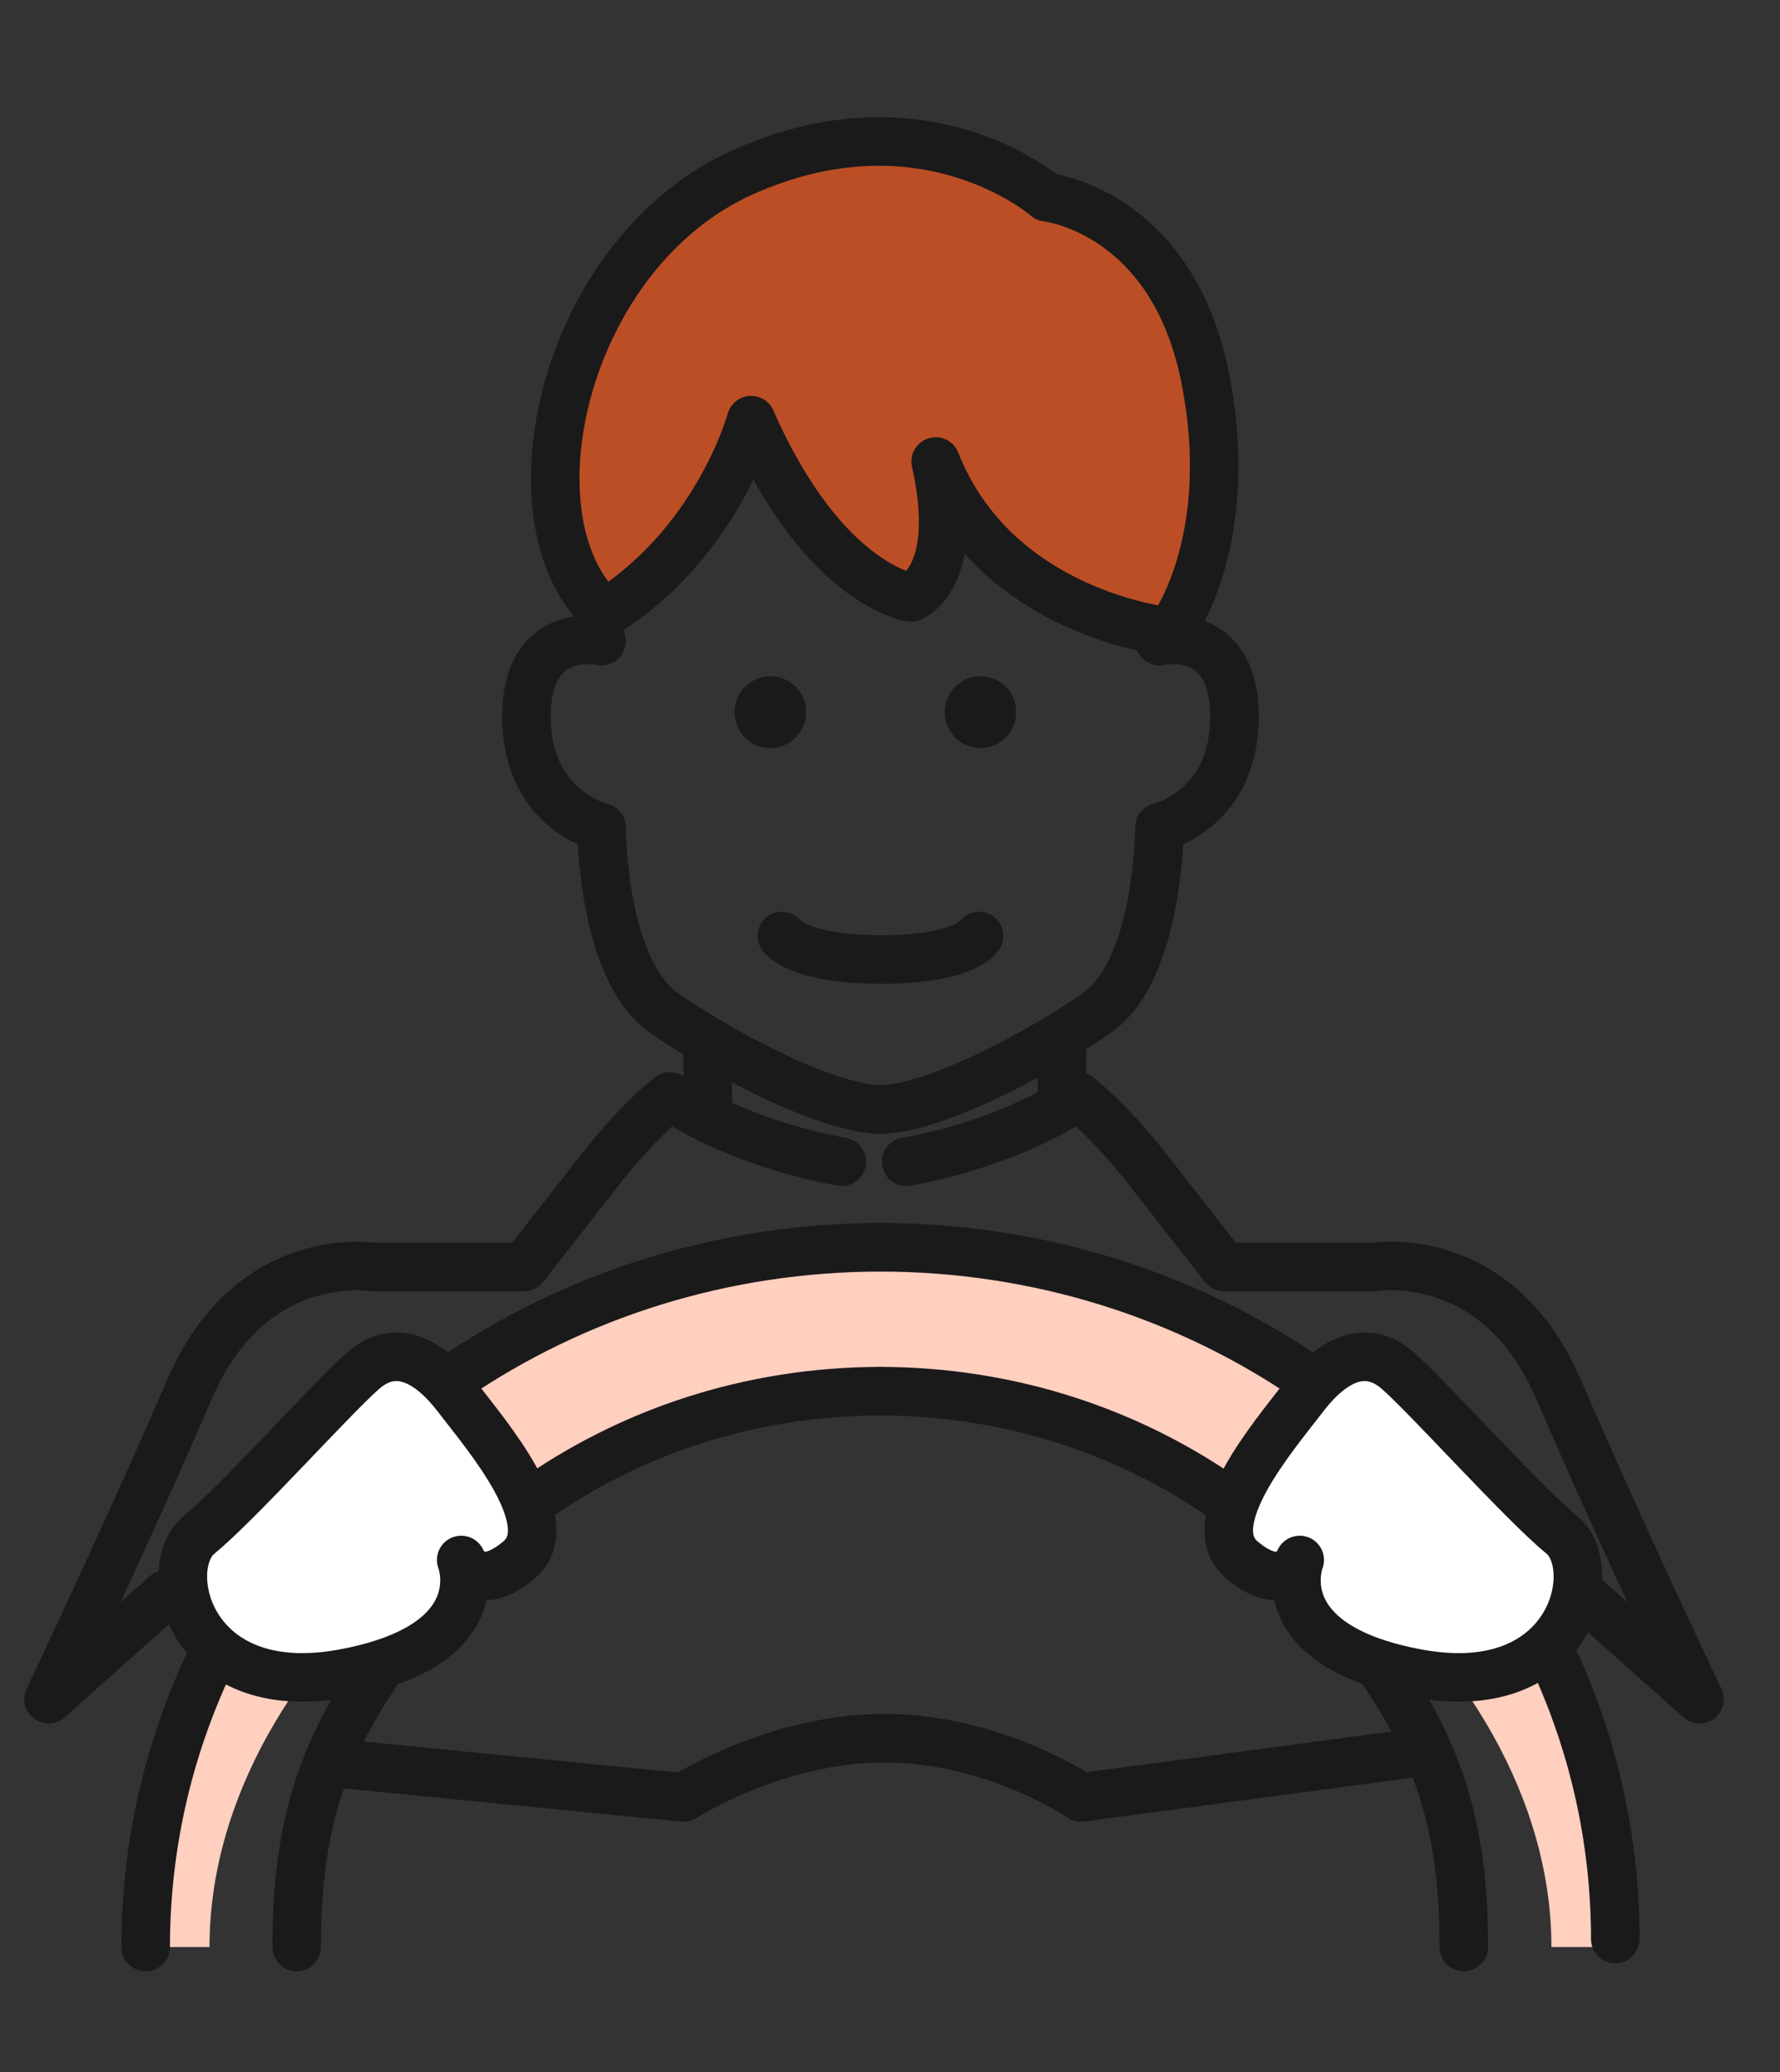 <svg width="110" height="128" viewBox="0 0 110 128" fill="none" xmlns="http://www.w3.org/2000/svg">
<rect x="0" y="0" width="110" height="128" fill="#333333" stroke="none"/>
<path d="M100.05 120.274C100.05 97.151 79.571 76.527 54.339 76.527C29.078 76.527 8.628 97.18 8.628 120.274H12.948C12.948 102.089 34.004 85.445 54.339 85.445C74.703 85.445 95.874 102.089 95.874 120.274H100.05Z" fill="#FFCFC0"/>
<path d="M37.172 39.606C37.172 39.606 32.535 38.532 32.535 44.283C32.535 50.035 37.172 51.109 37.172 51.109C37.172 51.109 37.172 59.94 41.089 62.613C45.007 65.314 51.257 68.538 54.483 68.538" stroke="#1A1A1A" stroke-width="3" stroke-miterlimit="10" stroke-linecap="round" stroke-linejoin="round"/>
<path d="M43.739 64.762V68.248" stroke="#1A1A1A" stroke-width="3" stroke-miterlimit="10" stroke-linecap="round" stroke-linejoin="round"/>
<path d="M10.258 98.487L3 104.965C3 104.965 7.868 94.74 11.699 85.851C15.501 76.963 23.105 78.27 23.105 78.27H32.38L37.017 72.344C37.017 72.344 39.148 69.526 41.395 67.725C46.119 70.862 52.024 71.763 52.024 71.763" stroke="#1A1A1A" stroke-width="3" stroke-miterlimit="10" stroke-linecap="round" stroke-linejoin="round"/>
<path d="M12.286 94.827C14.705 92.852 20.581 86.287 22.453 84.66C24.326 83.034 26.371 83.847 28.243 86.287C30.115 88.727 34.753 94.101 32.074 96.367C29.395 98.603 28.502 96.367 28.502 96.367C28.502 96.367 30.634 101.683 21.1 103.396C11.566 105.081 9.866 96.802 12.286 94.827Z" fill="white" stroke="#1A1A1A" stroke-width="3" stroke-miterlimit="10" stroke-linecap="round" stroke-linejoin="round"/>
<path d="M46.418 25.954C46.418 25.954 44.373 33.506 37.374 37.893C31.095 32.286 34.724 15.613 45.957 10.616C57.191 5.62 64.68 12.185 64.68 12.185C64.68 12.185 72.399 12.998 74.473 23.31C76.518 33.623 72.312 39.025 72.312 39.025C72.312 39.025 61.569 38.009 57.824 28.51C59.437 35.743 56.298 36.905 56.298 36.905C56.298 36.905 50.911 36.179 46.418 25.954Z" fill="#BC4E25" stroke="#1A1A1A" stroke-width="3" stroke-miterlimit="10" stroke-linecap="round" stroke-linejoin="round"/>
<path d="M32.765 92.823C38.814 88.495 46.303 85.939 54.454 85.939" stroke="#1A1A1A" stroke-width="3" stroke-miterlimit="10" stroke-linecap="round" stroke-linejoin="round"/>
<path d="M18.335 120.274C18.335 113.476 19.602 108.771 23.202 103.426" stroke="#1A1A1A" stroke-width="3" stroke-miterlimit="10" stroke-linecap="round" stroke-linejoin="round"/>
<path d="M28.013 85.125C35.473 80.041 44.603 77.049 54.483 77.049" stroke="#1A1A1A" stroke-width="3" stroke-miterlimit="10" stroke-linecap="round" stroke-linejoin="round"/>
<path d="M9.002 120.274C9.002 113.999 10.414 108.044 12.948 102.67" stroke="#1A1A1A" stroke-width="3" stroke-miterlimit="10" stroke-linecap="round" stroke-linejoin="round"/>
<path d="M71.65 39.606C71.65 39.606 76.287 38.532 76.287 44.283C76.287 50.035 71.65 51.109 71.65 51.109C71.65 51.109 71.65 59.94 67.733 62.613C63.815 65.314 57.565 68.538 54.339 68.538" stroke="#1A1A1A" stroke-width="3" stroke-miterlimit="10" stroke-linecap="round" stroke-linejoin="round"/>
<path d="M65.63 64.762V68.248" stroke="#1A1A1A" stroke-width="3" stroke-miterlimit="10" stroke-linecap="round" stroke-linejoin="round"/>
<path d="M97.765 98.487L105.024 104.965C105.024 104.965 100.156 94.74 96.325 85.851C92.523 76.963 84.919 78.27 84.919 78.27H75.644L71.007 72.344C71.007 72.344 68.875 69.526 66.629 67.725C61.905 70.862 56 71.763 56 71.763" stroke="#1A1A1A" stroke-width="3" stroke-miterlimit="10" stroke-linecap="round" stroke-linejoin="round"/>
<path d="M96.536 94.827C94.117 92.852 88.241 86.287 86.369 84.66C84.496 83.034 82.451 83.847 80.579 86.287C78.707 88.727 74.07 94.101 76.748 96.367C79.427 98.603 80.32 96.367 80.32 96.367C80.32 96.367 78.188 101.683 87.722 103.396C97.256 105.081 98.927 96.802 96.536 94.827Z" fill="white" stroke="#1A1A1A" stroke-width="3" stroke-miterlimit="10" stroke-linecap="round" stroke-linejoin="round"/>
<path d="M76.028 92.823C69.979 88.495 62.49 85.939 54.339 85.939" stroke="#1A1A1A" stroke-width="3" stroke-miterlimit="10" stroke-linecap="round" stroke-linejoin="round"/>
<path d="M90.459 120.274C90.459 113.476 89.191 108.771 85.591 103.426" stroke="#1A1A1A" stroke-width="3" stroke-miterlimit="10" stroke-linecap="round" stroke-linejoin="round"/>
<path d="M80.809 85.125C73.349 80.041 64.219 77.049 54.339 77.049" stroke="#1A1A1A" stroke-width="3" stroke-miterlimit="10" stroke-linecap="round" stroke-linejoin="round"/>
<path d="M99.82 119.78C99.82 113.505 98.408 107.55 95.874 102.176" stroke="#1A1A1A" stroke-width="3" stroke-miterlimit="10" stroke-linecap="round" stroke-linejoin="round"/>
<path d="M48.319 57.82C48.319 57.82 49.298 59.272 54.483 59.272C59.668 59.272 60.503 57.82 60.503 57.82" stroke="#1A1A1A" stroke-width="3" stroke-miterlimit="10" stroke-linecap="round" stroke-linejoin="round"/>
<path d="M48.809 43.993C48.809 44.661 48.261 45.213 47.599 45.213C46.937 45.213 46.389 44.661 46.389 43.993C46.389 43.325 46.937 42.773 47.599 42.773C48.261 42.773 48.809 43.296 48.809 43.993Z" fill="#1A1A1A" stroke="#1A1A1A" stroke-width="2" stroke-miterlimit="10" stroke-linecap="round" stroke-linejoin="round"/>
<path d="M61.799 43.993C61.799 44.661 61.252 45.213 60.589 45.213C59.927 45.213 59.38 44.661 59.38 43.993C59.38 43.325 59.927 42.773 60.589 42.773C61.252 42.773 61.799 43.296 61.799 43.993Z" fill="#1A1A1A" stroke="#1A1A1A" stroke-width="2" stroke-miterlimit="10" stroke-linecap="round" stroke-linejoin="round"/>
<path d="M88.154 108.189L66.811 111.036C66.811 111.036 61.425 107.376 54.656 107.376C47.887 107.376 42.242 111.036 42.242 111.036L20.38 108.886" stroke="#1A1A1A" stroke-width="3" stroke-miterlimit="10" stroke-linecap="round" stroke-linejoin="round"/>
</svg>
